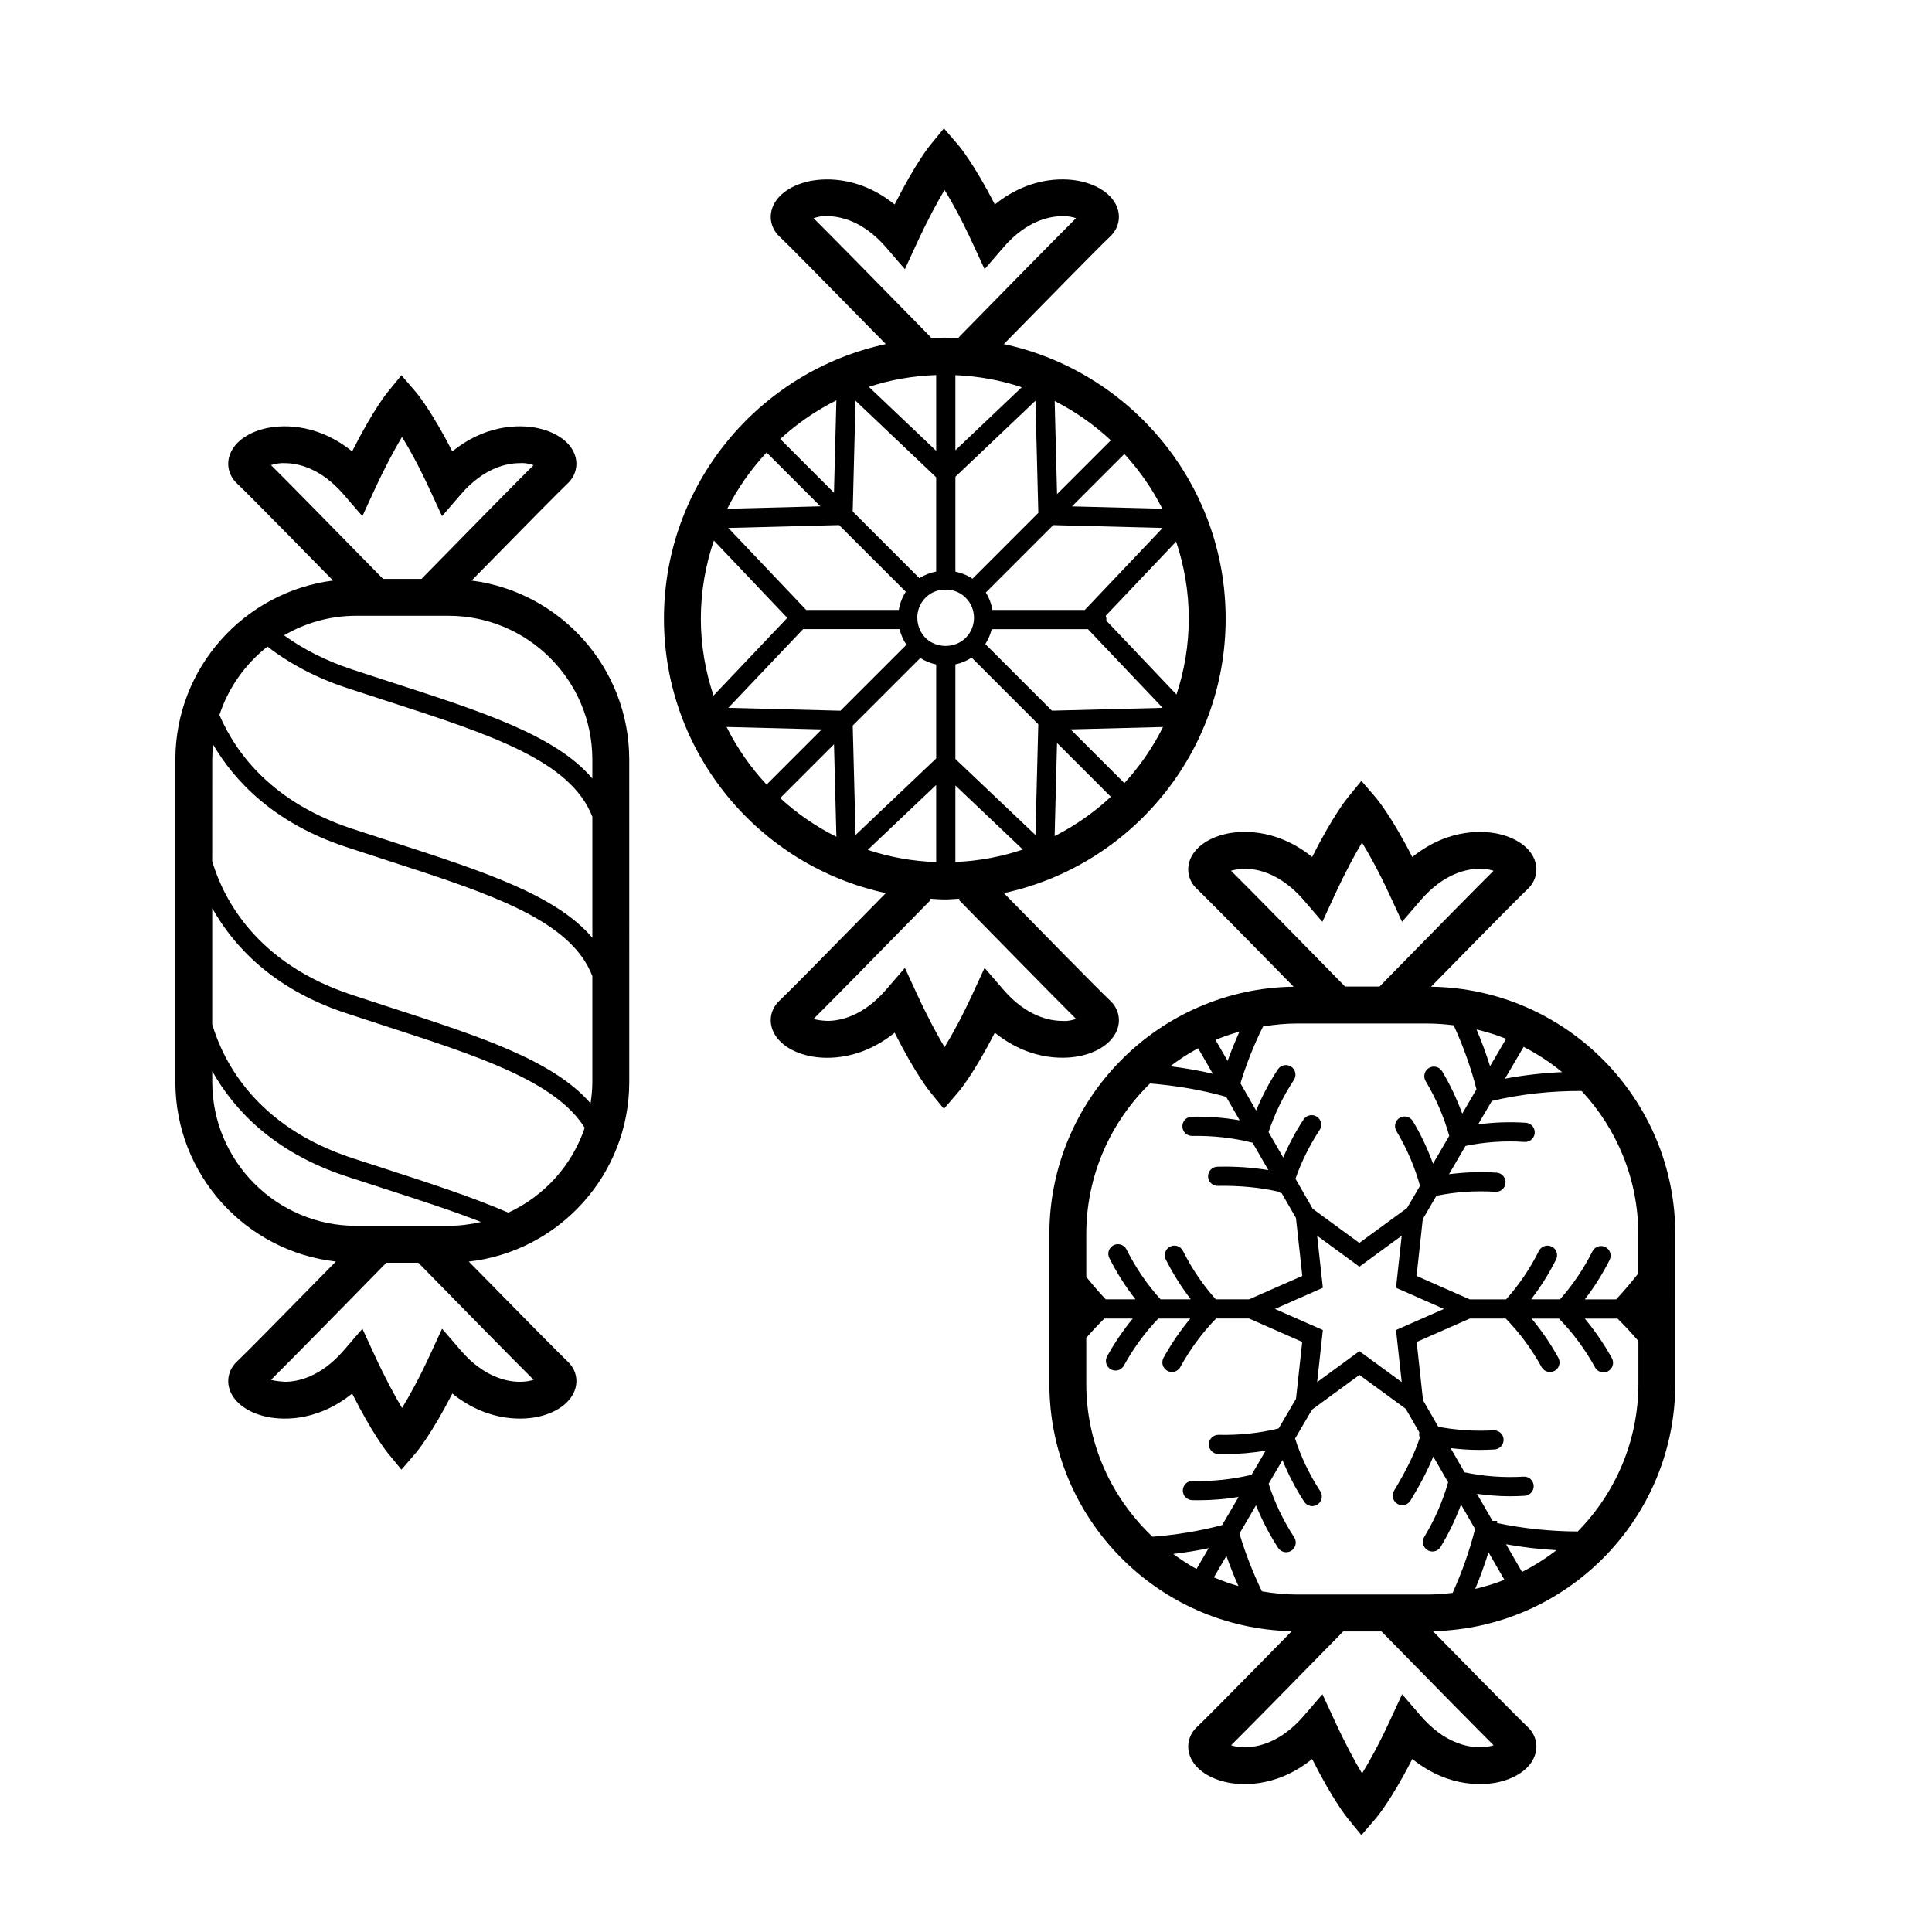 <?xml version="1.0" encoding="UTF-8"?>
<!-- Uploaded to: SVG Repo, www.svgrepo.com, Generator: SVG Repo Mixer Tools -->
<svg fill="#000000" width="800px" height="800px" version="1.1" viewBox="144 144 512 512" xmlns="http://www.w3.org/2000/svg">
 <g>
  <path d="m268.98 297.85c14.852-15.148 23.434-23.824 25.461-25.734 1.98-1.863 2.746-4.492 2.062-7.039-0.977-3.578-4.625-6.402-9.77-7.566-3.09-0.707-12.809-1.984-22.871 6.121-5.559-10.906-9.496-15.543-9.684-15.766l-3.797-4.41-3.688 4.504c-0.18 0.223-3.906 4.82-9.371 15.664-10.062-8.09-19.754-6.816-22.832-6.121-5.141 1.164-8.785 3.988-9.758 7.566-0.691 2.551 0.082 5.176 2.055 7.031 1.473 1.391 7.238 7.144 25.473 25.746-23.527 3.019-41.785 23.129-41.785 47.469v85.422c0 24.598 18.641 44.898 42.531 47.586-14.707 15.004-24.133 24.535-26.207 26.496-1.984 1.859-2.754 4.492-2.066 7.039 0.973 3.57 4.621 6.402 9.758 7.566 3.078 0.699 12.773 1.98 22.832-6.109 5.465 10.836 9.191 15.434 9.371 15.66l3.688 4.5 3.797-4.41c0.191-0.227 4.133-4.856 9.684-15.758 10.066 8.09 19.785 6.816 22.867 6.121 5.144-1.164 8.797-4 9.77-7.57 0.691-2.551-0.082-5.18-2.055-7.027-2.106-1.996-11.125-11.117-26.219-26.504 23.891-2.684 42.531-22.988 42.531-47.586l-0.004-85.422c0.008-24.344-18.246-44.453-41.773-47.469zm-53.16-30.586c0.918-0.301 2.18-0.613 3.742-0.523 3.133 0.016 9.32 1.125 15.508 8.297l4.961 5.754 3.18-6.902c2.91-6.297 5.43-10.922 7.324-14.102 1.945 3.164 4.516 7.789 7.426 14.102l3.184 6.902 4.961-5.754c6.188-7.18 12.379-8.289 15.523-8.297 1.578-0.133 2.848 0.23 3.769 0.527-4.488 4.457-14.324 14.445-29.695 30.137h-10.195c-15.156-15.488-25.137-25.617-29.688-30.141zm-0.934 48.082c5.883 4.551 12.816 8.238 20.797 10.887 3.68 1.219 7.269 2.379 10.762 3.512 27.684 8.961 48.785 15.84 54.539 30.707v32.074c-9.656-11.375-29.004-17.648-52.961-25.402-3.488-1.133-7.07-2.293-10.746-3.508-20.727-6.856-30.512-19.469-35.125-30.133 2.371-7.25 6.859-13.523 12.734-18.137zm-14.637 29.973c0-1.367 0.074-2.699 0.215-4.027 5.633 9.602 16.035 20.816 35.215 27.16 3.68 1.219 7.273 2.383 10.77 3.512 27.68 8.957 48.773 15.84 54.527 30.695v28.074c0 1.93-0.191 3.809-0.469 5.664-9.879-11.391-29.363-17.73-52.926-25.371-3.344-1.094-6.785-2.207-10.312-3.371-25.367-8.383-34.059-25.438-37.031-35.406l0.008-26.93zm0 85.418v-2.863c5.656 10.055 16.086 21.453 35.441 27.836 3.094 1.02 6.125 1.996 9.09 2.957 9.934 3.211 18.887 6.109 26.703 9.168-2.777 0.645-5.656 1.02-8.625 1.02h-24.488c-21.023 0.004-38.121-17.098-38.121-38.117zm81.379 79.453c-3.141-0.02-9.332-1.129-15.516-8.305l-4.961-5.754-3.184 6.902c-2.91 6.312-5.481 10.926-7.422 14.105-1.895-3.188-4.418-7.809-7.324-14.105l-3.18-6.902-4.961 5.754c-6.188 7.18-12.375 8.289-15.508 8.305-1.586-0.105-2.828-0.238-3.742-0.523 6.195-6.16 21.059-21.316 30.551-31.02h8.484c11.336 11.582 24.777 25.281 30.551 31.016-0.938 0.301-2.176 0.543-3.789 0.527zm-2.926-44.824c-9.184-3.984-19.984-7.535-32.359-11.543-2.957-0.945-5.984-1.93-9.07-2.941-25.367-8.375-34.059-25.441-37.031-35.434v-30.773c5.652 10.047 16.086 21.422 35.434 27.816 3.527 1.16 6.984 2.281 10.332 3.375 25.07 8.137 45.281 14.73 52.945 27.016-3.363 9.988-10.758 18.117-20.25 22.484zm22.277-115.05c-9.656-11.383-29.008-17.652-52.977-25.414-3.477-1.129-7.059-2.293-10.723-3.5-6.828-2.262-12.852-5.305-18-9.039 5.621-3.269 12.125-5.176 19.086-5.176h24.488c21.02 0 38.125 17.105 38.125 38.125z"/>
  <path d="m430.5 423.79c5.144-1.164 8.797-4 9.773-7.57 0.691-2.543-0.086-5.176-2.062-7.031-2.918-2.75-18.676-18.797-28.184-28.504 33.543-7.211 58.785-37.07 58.785-72.75 0-35.676-25.242-65.539-58.789-72.746 9.508-9.703 25.266-25.762 28.184-28.516 1.984-1.863 2.754-4.5 2.066-7.039-0.977-3.57-4.629-6.402-9.773-7.562-3.082-0.715-12.797-1.98-22.863 6.117-5.559-10.902-9.492-15.543-9.691-15.758l-3.793-4.414-3.688 4.504c-0.18 0.223-3.906 4.82-9.371 15.664-10.062-8.09-19.754-6.812-22.832-6.117-5.141 1.16-8.781 3.988-9.754 7.562-0.695 2.543 0.082 5.18 2.051 7.039 2.191 2.062 11.719 11.707 28.191 28.52-33.555 7.211-58.793 37.07-58.793 72.746 0 35.676 25.234 65.539 58.789 72.75-16.473 16.812-26 26.453-28.18 28.5-1.984 1.867-2.754 4.504-2.062 7.043 0.973 3.57 4.621 6.402 9.754 7.566 3.082 0.711 12.777 1.98 22.832-6.117 5.465 10.844 9.191 15.438 9.371 15.66l3.688 4.508 3.793-4.41c0.203-0.23 4.137-4.863 9.691-15.766 10.066 8.094 19.773 6.805 22.867 6.121zm-59.773-173.59 21.371 20.289-0.004 24.98c-1.57 0.297-3.09 0.883-4.449 1.75l-17.672-17.676zm48.438 29.711-17.441 17.453c-1.375-0.922-2.926-1.547-4.535-1.867v-25.145l21.215-20.152zm-19.277 33.145c-0.012 0.004-0.012 0.016-0.012 0.02-2.852 2.812-7.773 2.797-10.602-0.031-1.324-1.328-2.019-3.031-2.152-4.777 0-0.035 0.016-0.059 0.016-0.09 0-0.09-0.039-0.16-0.047-0.246-0.059-1.988 0.645-3.988 2.144-5.508 0.004 0 0.012 0 0.012-0.004 0-0.004 0.004-0.016 0.012-0.016 0-0.004 0-0.004 0.004-0.012 1.266-1.266 2.906-1.984 4.664-2.137 0.223 0.066 0.453 0.141 0.707 0.141 0.238 0 0.453-0.074 0.672-0.137 1.738 0.172 3.359 0.887 4.606 2.141 2.934 2.926 2.938 7.699 0.012 10.625-0.008 0.016-0.027 0.02-0.035 0.031zm-11.996 5.32c1.293 0.82 2.707 1.41 4.207 1.707v24.91l-21.367 20.289-0.75-29zm9.293 1.684c1.543-0.316 2.992-0.926 4.312-1.789l17.66 17.66-0.754 29.355-21.215-20.152zm26.938 20.836 14.262 14.262c-4.438 4.137-9.438 7.652-14.898 10.418zm-19.008-26.211c0.812-1.23 1.344-2.57 1.688-3.953h25.508l19.809 20.852-29.348 0.754zm53.922-6.762c0 7.031-1.164 13.793-3.254 20.133l-18.617-19.602c0.016-0.098 0.055-0.176 0.055-0.273 0-0.352-0.07-0.691-0.195-0.996l18.66-19.66c2.148 6.422 3.352 13.27 3.352 20.398zm-27.555-2.281h-24.48c-0.273-1.617-0.848-3.184-1.75-4.621l17.863-17.863 29 0.75zm-7.984-55.367c5.457 2.766 10.453 6.277 14.887 10.414l-14.254 14.254zm-26.312 13.055v-19.914c6.117 0.262 12.02 1.352 17.594 3.211zm-5.09-19.941 0.004 13.027v7.055l-17.844-16.949c5.648-1.855 11.633-2.91 17.84-3.133zm-27.086 31.191-14.242-14.242c4.438-4.074 9.438-7.527 14.879-10.246zm19.035 26.234c-0.973 1.484-1.57 3.133-1.859 4.828l-24.531-0.004-20.641-21.73 29.355-0.762zm-50.859-13.562 19.457 20.488-19.555 20.598c-2.144-6.422-3.356-13.273-3.356-20.414 0-7.231 1.25-14.172 3.453-20.672zm23.645 23.469 25.566 0.004c0.352 1.449 0.941 2.852 1.82 4.133l-17.488 17.488-29.711-0.762zm8.824 55.035c-5.453-2.715-10.449-6.176-14.895-10.254l14.258-14.258zm26.441-13.734v8.113l0.004 12.328c-6.312-0.223-12.395-1.324-18.129-3.238zm5.09 8.113v-7.977l17.871 16.977c-5.648 1.91-11.648 3.039-17.871 3.305zm44.789-8.598-14.258-14.246 24.496-0.629c-2.719 5.445-6.168 10.441-10.238 14.875zm10.062-72.719-23.957-0.621 13.887-13.891c3.981 4.34 7.383 9.207 10.07 14.512zm-92.441-77.004c0.918-0.293 2.18-0.648 3.742-0.523 3.133 0.016 9.316 1.117 15.508 8.297l4.961 5.754 3.18-6.902c2.91-6.301 5.438-10.922 7.336-14.105 1.941 3.168 4.508 7.789 7.418 14.105l3.188 6.902 4.961-5.754c6.188-7.18 12.379-8.281 15.523-8.297 1.559-0.09 2.84 0.23 3.762 0.523-6.004 5.977-20.234 20.477-31.121 31.598l0.281 0.273c-1.316-0.07-2.613-0.203-3.949-0.203-1.336 0-2.637 0.133-3.953 0.203l0.277-0.273c-16.211-16.562-26.469-26.98-31.113-31.598zm-12.441 62.105 14.262 14.262-24.688 0.641c2.769-5.461 6.285-10.465 10.426-14.902zm-10.598 72.734 25.215 0.648-14.621 14.625c-4.227-4.535-7.805-9.672-10.594-15.273zm73.332 69.598-4.961-5.758-3.188 6.906c-2.91 6.309-5.477 10.938-7.418 14.102-1.898-3.18-4.422-7.809-7.336-14.102l-3.18-6.906-4.965 5.758c-6.191 7.18-12.367 8.277-15.504 8.297-1.547-0.055-2.828-0.238-3.742-0.523 4.641-4.613 14.902-15.027 31.117-31.598l-0.273-0.266c1.316 0.07 2.613 0.203 3.949 0.203 1.328 0 2.625-0.133 3.945-0.203l-0.277 0.266c10.887 11.117 25.105 25.613 31.121 31.594-0.922 0.297-2.18 0.664-3.773 0.527-3.137-0.02-9.332-1.117-15.516-8.297z"/>
  <path d="m523.25 405.49c18.32-18.695 24.129-24.488 25.605-25.891 1.98-1.859 2.75-4.492 2.055-7.031-0.961-3.57-4.613-6.402-9.766-7.566-3.09-0.699-12.809-1.984-22.867 6.125-5.559-10.906-9.496-15.543-9.688-15.766l-3.797-4.422-3.691 4.508c-0.18 0.223-3.898 4.828-9.367 15.66-10.055-8.086-19.758-6.816-22.836-6.117-5.133 1.164-8.777 3.988-9.758 7.566-0.691 2.551 0.086 5.18 2.062 7.031 1.492 1.402 7.289 7.195 25.625 25.902-35.77 0.492-64.73 29.703-64.73 65.602v39.625c0 35.715 28.695 64.809 64.234 65.566-17.957 18.32-23.648 24.016-25.129 25.391-1.98 1.863-2.75 4.5-2.062 7.039 0.977 3.57 4.625 6.402 9.758 7.57 3.082 0.695 12.781 1.969 22.836-6.117 5.465 10.832 9.184 15.434 9.367 15.652l3.691 4.516 3.797-4.418c0.191-0.223 4.133-4.852 9.688-15.766 10.066 8.102 19.785 6.828 22.867 6.125 5.144-1.168 8.797-3.996 9.766-7.57 0.695-2.539-0.082-5.176-2.047-7.027-1.473-1.387-7.176-7.09-25.125-25.402 35.539-0.762 64.227-29.855 64.227-65.566l0.004-39.621c-0.004-35.887-28.953-65.098-64.719-65.598zm54.93 75.957c-1.875 2.383-3.824 4.707-5.891 6.898h-8.293c2.469-3.215 4.691-6.695 6.57-10.453 0.637-1.254 0.121-2.785-1.133-3.414-1.254-0.625-2.785-0.117-3.414 1.137-2.367 4.715-5.269 8.973-8.609 12.73h-7.664c2.516-3.254 4.742-6.769 6.629-10.566 0.625-1.254 0.117-2.781-1.137-3.41-1.266-0.621-2.785-0.109-3.414 1.145-2.367 4.734-5.301 9.039-8.691 12.832h-9.395c-0.059 0-0.105 0.031-0.168 0.035l-14.16-6.246 1.641-15.047 3.617-6.191c4.984-1.023 10.223-1.402 15.617-1.055 1.414 0.082 2.609-0.969 2.699-2.367 0.086-1.41-0.973-2.621-2.379-2.699-4.301-0.289-8.508-0.121-12.605 0.406l4.379-7.496c5.031-1.043 10.289-1.41 15.637-1.062 1.414 0.105 2.613-0.973 2.707-2.379 0.09-1.395-0.969-2.609-2.371-2.695-4.289-0.289-8.504-0.121-12.629 0.418l3.641-6.207c7.664-1.809 15.652-2.676 23.789-2.637 9.281 9.969 15.008 23.305 15.008 37.977v10.348zm-30.828 79.133-4.231-7.332c4.387 0.785 8.848 1.316 13.355 1.566-2.836 2.199-5.891 4.133-9.125 5.766zm-8.891-5.219 4.227 7.309c-2.5 0.984-5.082 1.785-7.734 2.402 1.324-3.207 2.516-6.449 3.508-9.711zm-18.309-31.742c-0.004 0.016-0.016 0.023-0.02 0.035-0.105 0.484-0.035 0.945 0.117 1.375-1.273 3.941-3.473 8.508-6.797 13.996-0.73 1.203-0.344 2.766 0.852 3.496 0.406 0.25 0.867 0.367 1.324 0.367 0.855 0 1.691-0.434 2.172-1.23 2.676-4.402 4.613-8.195 6.035-11.652l3.934 6.816c-1.41 4.961-3.516 9.828-6.332 14.48-0.727 1.203-0.336 2.762 0.863 3.492 0.406 0.25 0.871 0.367 1.32 0.367 0.855 0 1.699-0.441 2.172-1.234 2.195-3.613 3.969-7.375 5.394-11.199l3.723 6.465c-1.441 5.715-3.449 11.387-5.949 16.938-2.188 0.258-4.394 0.434-6.641 0.434h-34.586c-3.184 0-6.277-0.328-9.316-0.84-2.422-5.062-4.43-10.188-5.945-15.316l4.383-7.488c1.562 3.875 3.492 7.656 5.856 11.27 0.492 0.75 1.305 1.16 2.137 1.16 0.473 0 0.953-0.133 1.387-0.418 1.176-0.766 1.512-2.336 0.742-3.516-2.953-4.527-5.211-9.309-6.777-14.219l3.668-6.258c1.543 3.789 3.445 7.488 5.758 11.035 0.484 0.742 1.301 1.152 2.137 1.152 0.473 0 0.953-0.137 1.387-0.414 1.176-0.762 1.508-2.344 0.734-3.523-2.898-4.449-5.125-9.133-6.676-13.957l4.492-7.664 12.559-9.191 12.281 8.973zm-65.234 32.199c3.164-0.387 6.309-0.875 9.395-1.535l-3.231 5.512c-2.152-1.176-4.188-2.539-6.164-3.977zm14.098 0.504c0.926 2.68 2.004 5.352 3.176 8-2.227-0.645-4.398-1.395-6.504-2.301zm44.945-59.848 1.508 13.805-11.211-8.203-11.199 8.195 1.512-13.801-12.699-5.586 12.699-5.606-1.512-13.789 11.199 8.195 11.211-8.203-1.508 13.793 12.699 5.606zm-26.645-40.098c1.578-4.481 3.703-8.82 6.402-12.914 0.777-1.164 0.453-2.746-0.727-3.523-1.164-0.77-2.746-0.453-3.523 0.727-2.137 3.231-3.914 6.609-5.406 10.082l-3.875-6.723c1.578-4.769 3.809-9.426 6.711-13.828 0.766-1.168 0.441-2.746-0.73-3.523-1.18-0.77-2.762-0.441-3.527 0.73-2.301 3.508-4.203 7.16-5.754 10.898l-4.156-7.215c1.57-5.148 3.578-10.203 5.996-15.062 2.934-0.484 5.926-0.785 8.988-0.785h34.586c2.359 0 4.66 0.191 6.938 0.473 2.523 5.488 4.559 11.168 6.047 16.957l-3.777 6.469c-1.402-3.844-3.164-7.613-5.324-11.238-0.73-1.199-2.277-1.594-3.496-0.883-1.199 0.719-1.594 2.277-0.883 3.481 2.785 4.66 4.871 9.547 6.262 14.52l-4.301 7.367c-1.402-3.871-3.164-7.644-5.344-11.273-0.727-1.199-2.277-1.598-3.488-0.871-1.199 0.715-1.594 2.277-0.875 3.481 2.781 4.656 4.875 9.547 6.262 14.547l-3.438 5.871-12.645 9.25-12.352-9.043zm-25.801-34.586 3.894 6.758c-3.68-0.855-7.445-1.508-11.285-1.977 2.34-1.77 4.793-3.387 7.391-4.781zm4.606-2.207c2.051-0.867 4.191-1.566 6.352-2.188-1.137 2.539-2.207 5.113-3.144 7.754zm91.852 8.543c-5.133 0.223-10.188 0.801-15.148 1.734l4.949-8.434c3.644 1.875 7.07 4.102 10.199 6.699zm-19.094-1.57c-1.02-3.301-2.231-6.539-3.582-9.742 2.691 0.645 5.309 1.461 7.836 2.473zm-68.641-51.801c0.918-0.293 2.176-0.438 3.738-0.527 3.133 0.02 9.316 1.125 15.512 8.305l4.957 5.758 3.184-6.902c2.902-6.297 5.426-10.922 7.32-14.102 1.941 3.168 4.516 7.789 7.426 14.102l3.188 6.902 4.953-5.758c6.191-7.18 12.383-8.281 15.523-8.305 1.621 0 2.84 0.23 3.773 0.535-4.609 4.578-14.758 14.883-30.223 30.684l-9.129-0.004c-15.465-15.801-25.617-26.105-30.223-30.688zm-21.469 56.379c6.941 0.551 13.688 1.703 20.066 3.508 0.035 0.012 0.07 0.004 0.102 0.012l3.598 6.246c-4.137-0.719-8.387-1.059-12.707-0.961-1.406 0.035-2.519 1.188-2.484 2.602 0.031 1.379 1.16 2.488 2.539 2.488 0.02 0 0.039 0 0.066-0.004 5.508-0.082 10.879 0.504 16 1.812l4.18 7.25c-4.176-0.684-8.781-1.031-13.488-0.898-1.402 0.023-2.523 1.195-2.488 2.594 0.023 1.387 1.16 2.488 2.539 2.488 0.023 0 0.039 0 0.055-0.004 5.773-0.102 11.367 0.438 16.008 1.535 0.207 0.137 0.414 0.281 0.66 0.352 0.082 0.023 0.156 0.023 0.242 0.039l3.785 6.574 1.684 15.359-14.098 6.211h-8.832c-3.391-3.789-6.324-8.086-8.695-12.832-0.629-1.258-2.156-1.77-3.414-1.137-1.254 0.625-1.762 2.16-1.137 3.406 1.895 3.793 4.137 7.316 6.629 10.566h-8.012c-3.523-3.871-6.566-8.309-9.027-13.219-0.629-1.254-2.168-1.762-3.414-1.133-1.258 0.629-1.77 2.156-1.137 3.41 1.98 3.941 4.309 7.598 6.934 10.941h-7.898c-1.84-1.953-3.523-3.934-5.144-5.945l-0.004-11.309c0-15.652 6.484-29.797 16.895-39.953zm-16.895 79.582v-12.188c1.496-1.699 3.074-3.394 4.785-5.094h7.535c-2.516 3.066-4.805 6.41-6.797 10.004-0.676 1.234-0.23 2.777 0.996 3.457 0.395 0.211 0.816 0.312 1.234 0.312 0.891 0 1.77-0.48 2.223-1.32 2.551-4.641 5.629-8.805 9.117-12.461h8.48c-2.637 3.18-5.031 6.641-7.094 10.395-0.684 1.234-0.227 2.777 1.004 3.457 0.383 0.211 0.801 0.316 1.223 0.316 0.891 0 1.762-0.484 2.227-1.324 2.637-4.805 5.84-9.113 9.473-12.848h8.746l14.078 6.203-1.652 15.078-4.59 7.84c-5.039 1.258-10.387 1.824-15.891 1.703h-0.066c-1.375 0-2.508 1.094-2.551 2.473-0.035 1.402 1.082 2.574 2.481 2.613 0.594 0.016 1.188 0.02 1.785 0.02 3.684 0 7.289-0.324 10.801-0.918l-3.738 6.398c-4.977 1.199-10.211 1.773-15.613 1.648-1.41-0.066-2.574 1.074-2.609 2.469-0.035 1.41 1.074 2.57 2.481 2.609 0.574 0.016 1.152 0.02 1.727 0.02 3.602 0 7.129-0.312 10.574-0.871l-4.367 7.465c-5.984 1.57-12.168 2.59-18.438 3.078-10.781-10.176-17.562-24.562-17.562-40.535zm107.95 95.801c-0.934 0.293-2.16 0.523-3.773 0.523-3.141-0.02-9.332-1.125-15.523-8.297l-4.953-5.754-3.188 6.891c-2.91 6.324-5.488 10.941-7.426 14.105-1.895-3.18-4.418-7.805-7.32-14.105l-3.184-6.891-4.957 5.754c-6.195 7.184-12.379 8.281-15.512 8.297-1.562 0.059-2.828-0.23-3.738-0.523 4.543-4.523 14.539-14.664 29.711-30.164h10.16c15.152 15.484 25.145 25.629 29.703 30.164zm22.281-56.66c-7.254-0.039-14.418-0.77-21.371-2.238l0.031-0.578h-1.219l-4.141-7.168c2.84 0.383 5.723 0.648 8.645 0.648 1.336 0 2.664-0.047 4.004-0.121 1.402-0.086 2.469-1.285 2.387-2.691-0.086-1.402-1.27-2.469-2.691-2.383-5.344 0.312-10.59-0.086-15.625-1.145l-3.691-6.41c2.492 0.297 5.023 0.473 7.598 0.473 1.34 0 2.68-0.047 4.039-0.121 1.395-0.086 2.469-1.285 2.394-2.691-0.086-1.395-1.246-2.43-2.695-2.383-5.004 0.289-9.898-0.047-14.602-0.938l-4.051-7.023-1.684-15.453 14.148-6.231c0.066 0 0.121 0.031 0.18 0.031h9.281c3.641 3.734 6.84 8.039 9.488 12.848 0.465 0.84 1.328 1.324 2.223 1.324 0.418 0 0.836-0.105 1.223-0.316 1.23-0.68 1.684-2.215 1.004-3.457-2.062-3.754-4.453-7.219-7.094-10.395h7.25c3.672 3.758 6.906 8.098 9.574 12.941 0.469 0.836 1.328 1.324 2.231 1.324 0.414 0 0.832-0.105 1.219-0.316 1.234-0.684 1.684-2.227 1.004-3.461-2.09-3.785-4.516-7.285-7.184-10.488h8.68c1.918 1.891 3.754 3.883 5.531 5.949v11.332c-0.008 15.238-6.152 29.051-16.086 39.137z"/>
 </g>
</svg>